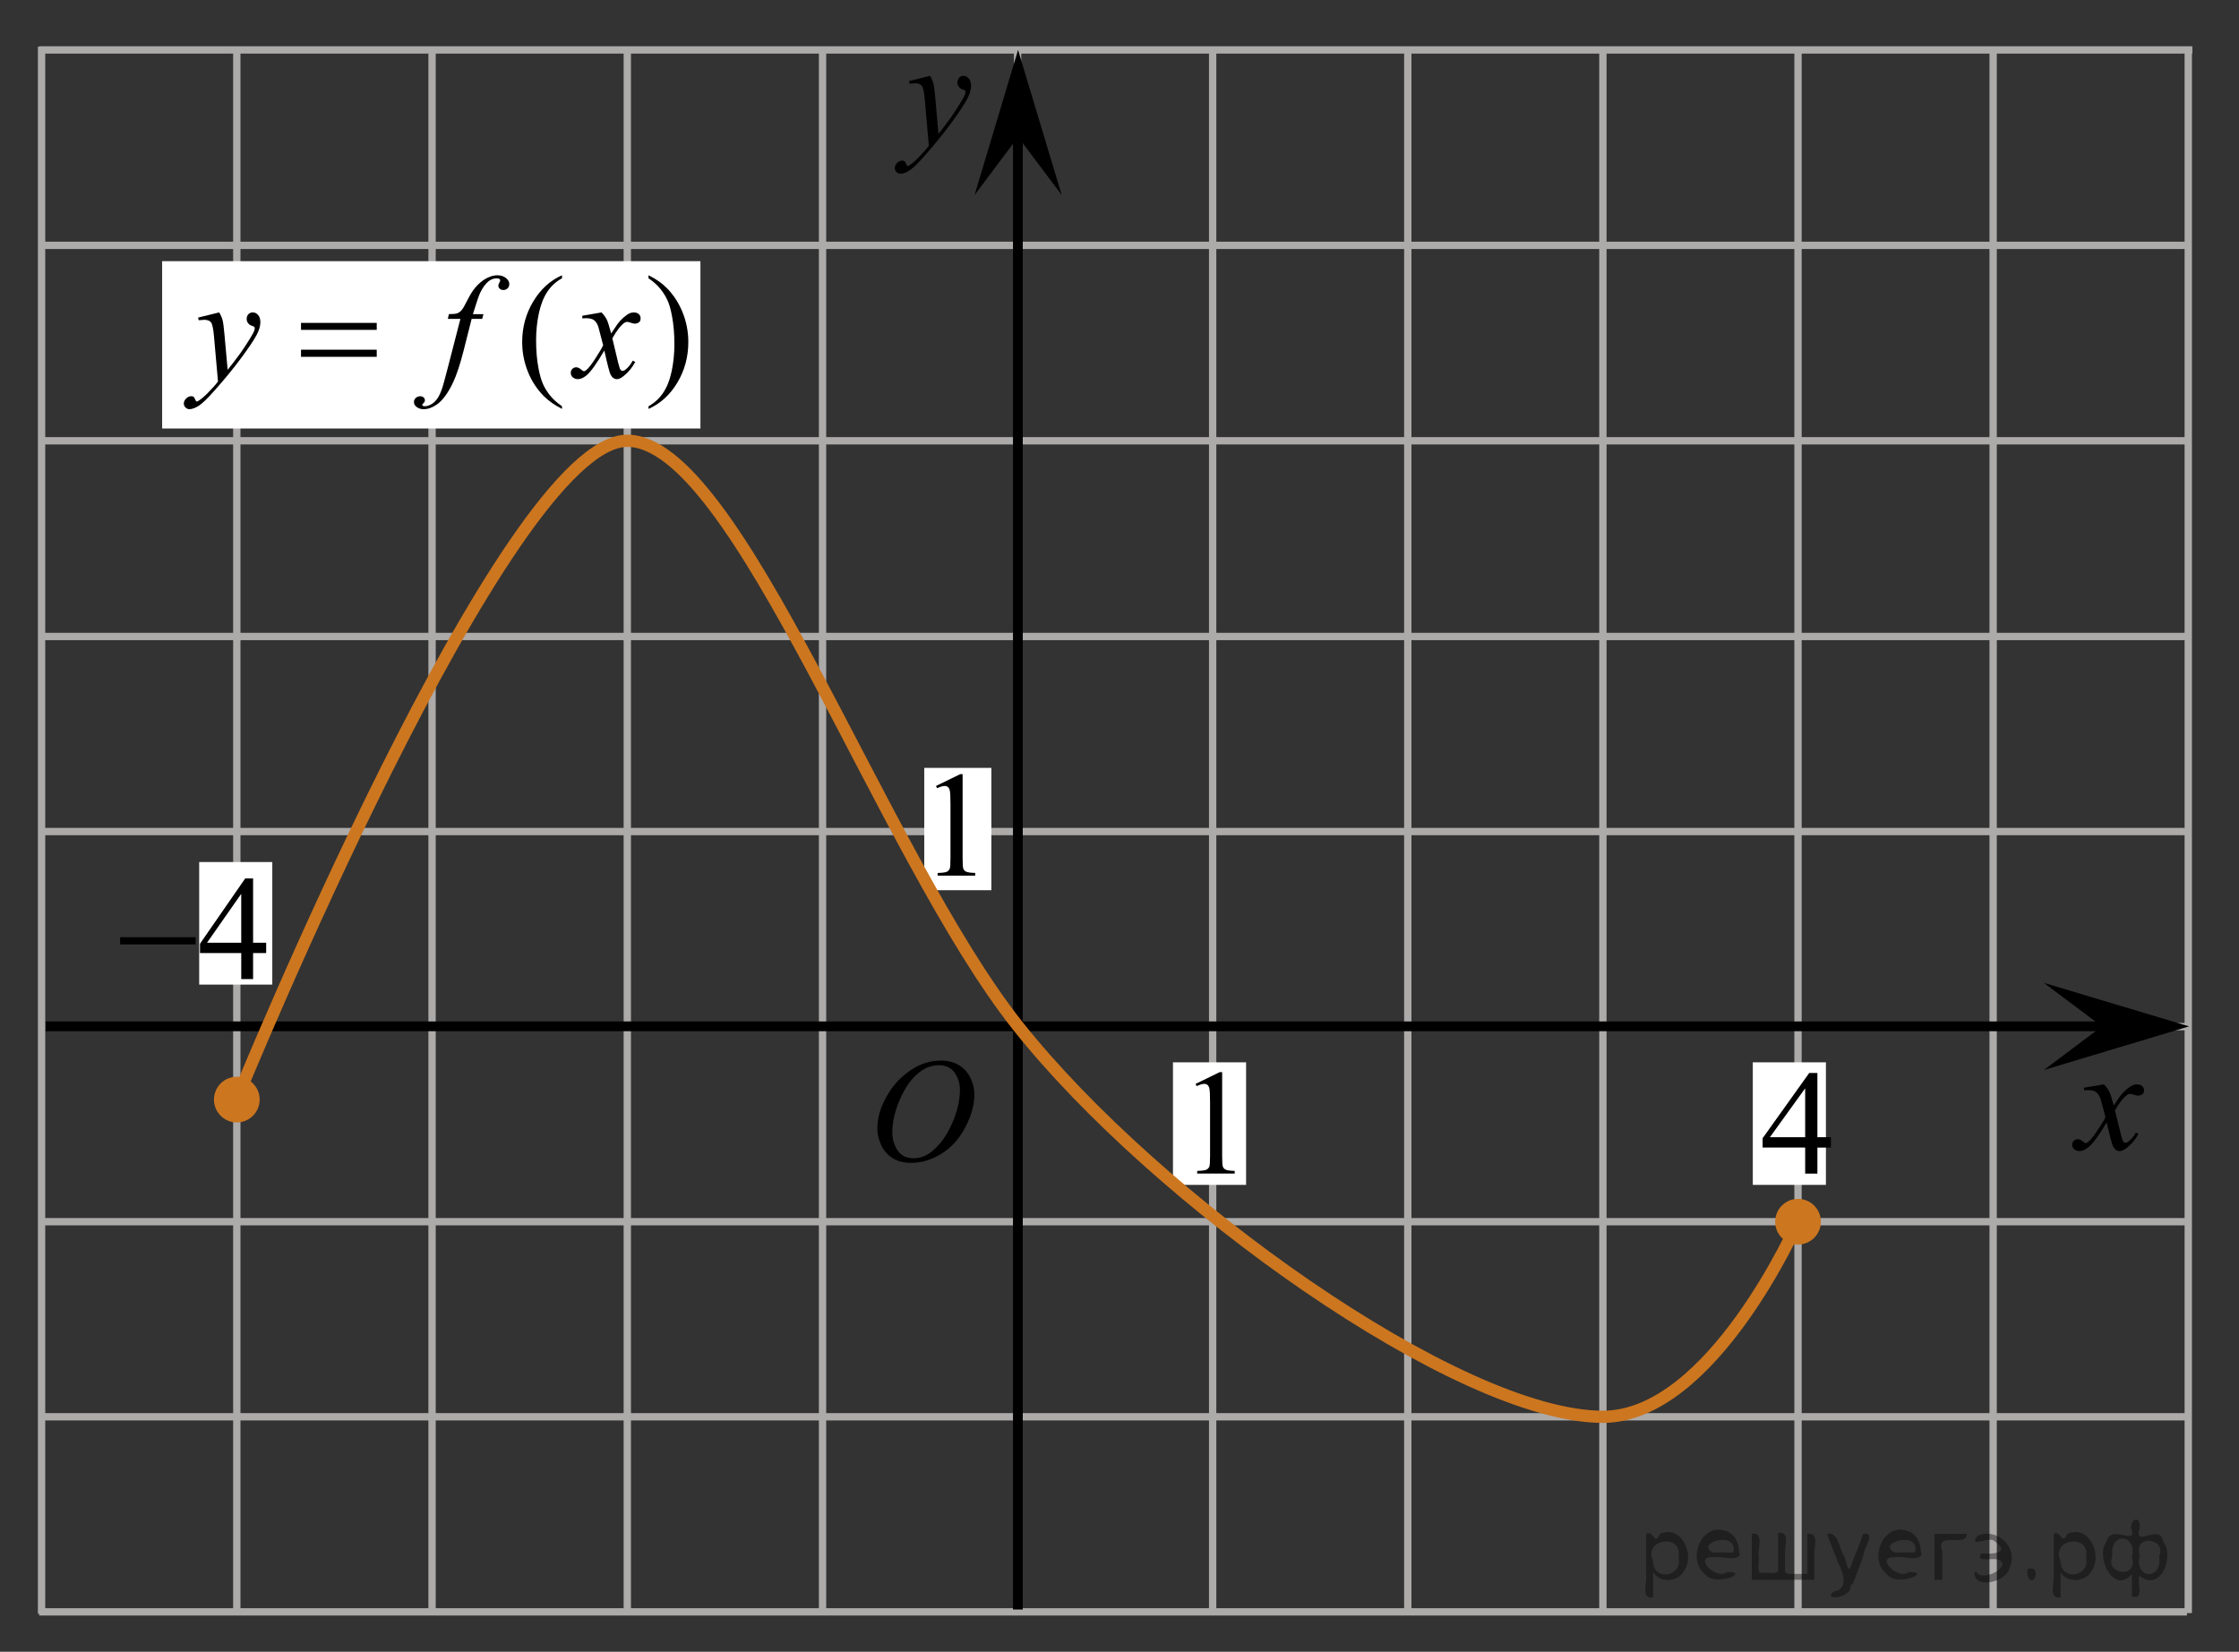 <?xml version="1.0" encoding="utf-8"?>
<!-- Generator: Adobe Illustrator 16.0.0, SVG Export Plug-In . SVG Version: 6.00 Build 0)  -->
<!DOCTYPE svg PUBLIC "-//W3C//DTD SVG 1.1//EN" "http://www.w3.org/Graphics/SVG/1.1/DTD/svg11.dtd">
<svg version="1.1" id="Слой_1" xmlns="http://www.w3.org/2000/svg" xmlns:xlink="http://www.w3.org/1999/xlink" x="0px" y="0px"
	 width="229.117px" height="169.066px" viewBox="-122.658 -94.496 229.117 169.066"
	 enable-background="new -122.658 -94.496 229.117 169.066" xml:space="preserve">
<rect x="-122.658" y="-94.496" width="229.117" height="169.066" fill="#333333" stroke="none"/>
<line fill="none" stroke="#ADAAAA" stroke-width="0.75" stroke-miterlimit="10" x1="-118.397" y1="-69.383" x2="101.36" y2="-69.383"/>
<line fill="none" stroke="#ADAAAA" stroke-width="0.75" stroke-miterlimit="10" x1="81.3" y1="70.607" x2="81.3" y2="-89.361"/>
<line fill="none" stroke="#ADAAAA" stroke-width="0.75" stroke-miterlimit="10" x1="-98.425" y1="70.675" x2="-98.425" y2="-89.722"/>
<line fill="none" stroke="#ADAAAA" stroke-width="0.75" stroke-miterlimit="10" x1="-78.445" y1="70.241" x2="-78.445" y2="-89.101"/>
<line fill="none" stroke="#ADAAAA" stroke-width="0.75" stroke-miterlimit="10" x1="-118.471" y1="-9.383" x2="101.024" y2="-9.383"/>
<line fill="none" stroke="#ADAAAA" stroke-width="0.75" stroke-miterlimit="10" x1="-118.423" y1="10.585" x2="101.265" y2="10.585"/>
<line fill="none" stroke="#ADAAAA" stroke-width="0.75" stroke-miterlimit="10" x1="-118.428" y1="50.517" x2="101.134" y2="50.517"/>
<line fill="none" stroke="#ADAAAA" stroke-width="0.75" stroke-miterlimit="10" x1="-118.649" y1="70.484" x2="101.134" y2="70.484"/>
<line fill="none" stroke="#ADAAAA" stroke-width="0.75" stroke-miterlimit="10" x1="-118.537" y1="-49.381" x2="101.22" y2="-49.381"/>
<line fill="none" stroke="#ADAAAA" stroke-width="0.75" stroke-miterlimit="10" x1="-58.466" y1="70.241" x2="-58.466" y2="-89.412"/>
<line fill="none" stroke="#ADAAAA" stroke-width="0.75" stroke-miterlimit="10" x1="-18.527" y1="70.566" x2="-18.527" y2="-89.371"/>
<line fill="none" stroke="#ADAAAA" stroke-width="0.75" stroke-miterlimit="10" x1="1.433" y1="70.584" x2="1.433" y2="-89.381"/>
<line fill="none" stroke="#ADAAAA" stroke-width="0.75" stroke-miterlimit="10" x1="21.401" y1="70.584" x2="21.401" y2="-89.381"/>
<line fill="none" stroke="#ADAAAA" stroke-width="0.75" stroke-miterlimit="10" x1="41.366" y1="70.584" x2="41.366" y2="-89.381"/>
<line fill="none" stroke="#ADAAAA" stroke-width="0.75" stroke-miterlimit="10" x1="61.333" y1="70.597" x2="61.333" y2="-89.371"/>
<line fill="none" stroke="#ADAAAA" stroke-width="0.75" stroke-miterlimit="10" x1="-38.487" y1="70.488" x2="-38.487" y2="-89.448"/>
<line fill="none" stroke="#ADAAAA" stroke-width="0.75" stroke-miterlimit="10" x1="-118.471" y1="-29.35" x2="101.134" y2="-29.35"/>
<line fill="none" stroke="#ADAAAA" stroke-width="0.75" stroke-miterlimit="10" x1="-118.368" y1="30.55" x2="101.283" y2="30.55"/>
<line fill="none" stroke="#000000" stroke-miterlimit="10" x1="-18.499" y1="70.241" x2="-18.499" y2="-84.94"/>
<line fill="none" stroke="#000000" stroke-miterlimit="10" x1="-118.052" y1="10.551" x2="92.874" y2="10.551"/>
<g>
	<g>
		<g>
			<g>
				<g>
					<g>
						<g>
							<g>
								<g>
									<g>
										<g>
											<g>
												<g>
													<g>
														<g>
															<g>
																<g>
																	<g>
																		<g>
																			<defs>
																				<rect id="SVGID_1_" x="-35.825" y="10.552" width="16.438" height="17.871"/>
																			</defs>
																			<clipPath id="SVGID_2_">
																				<use xlink:href="#SVGID_1_"  overflow="visible"/>
																			</clipPath>
																			<g clip-path="url(#SVGID_2_)">
																				<path d="M-26.344,14.058c0.66,0,1.247,0.146,1.76,0.436c0.513,0.287,0.908,0.716,1.196,1.273
																					c0.288,0.563,0.438,1.146,0.438,1.755c0,1.069-0.313,2.194-0.936,3.379c-0.619,1.182-1.438,2.075-2.438,2.693
																					s-2.028,0.937-3.104,0.937c-0.771,0-1.414-0.175-1.938-0.518c-0.521-0.346-0.896-0.794-1.146-1.354
																					c-0.245-0.563-0.368-1.104-0.368-1.634c0-0.938,0.229-1.854,0.676-2.771c0.445-0.912,0.979-1.678,1.604-2.289
																					c0.623-0.609,1.289-1.084,1.994-1.414C-27.887,14.224-27.137,14.058-26.344,14.058z M-26.594,14.531
																					c-0.488,0-0.979,0.122-1.438,0.366c-0.465,0.243-0.938,0.646-1.396,1.192c-0.462,0.556-0.875,1.277-1.241,2.178
																					c-0.451,1.104-0.68,2.146-0.68,3.123c0,0.695,0.182,1.313,0.535,1.854c0.354,0.539,0.902,0.813,1.646,0.813
																					c0.443,0,0.892-0.109,1.313-0.332c0.434-0.225,0.875-0.604,1.346-1.141c0.584-0.676,1.07-1.535,1.479-2.58
																					c0.396-1.049,0.601-2.021,0.601-2.93c0-0.672-0.186-1.266-0.535-1.775
																					C-25.335,14.791-25.875,14.531-26.594,14.531z"/>
																			</g>
																		</g>
																	</g>
																</g>
															</g>
														</g>
													</g>
												</g>
											</g>
										</g>
									</g>
								</g>
							</g>
						</g>
					</g>
				</g>
			</g>
		</g>
	</g>
</g>
<g>
	<g>
		<path d="M-27.483-86.733c0.167,0.288,0.281,0.56,0.347,0.811c0.063,0.251,0.129,0.742,0.19,1.478l0.322,3.661
			c0.295-0.355,0.722-0.923,1.279-1.697c0.271-0.377,0.604-0.891,1-1.54c0.239-0.396,0.388-0.675,0.44-0.833
			c0.028-0.078,0.044-0.16,0.044-0.244c0-0.057-0.019-0.102-0.053-0.136c-0.033-0.032-0.124-0.074-0.27-0.123
			c-0.146-0.047-0.266-0.134-0.359-0.261c-0.095-0.127-0.146-0.271-0.146-0.437c0-0.203,0.062-0.366,0.179-0.49
			c0.116-0.124,0.265-0.188,0.439-0.188c0.216,0,0.398,0.093,0.553,0.271c0.15,0.182,0.229,0.432,0.229,0.748
			c0,0.393-0.132,0.841-0.396,1.344c-0.267,0.503-0.773,1.275-1.528,2.317s-1.669,2.179-2.743,3.407
			c-0.739,0.849-1.289,1.383-1.646,1.604c-0.356,0.221-0.665,0.33-0.92,0.33c-0.149,0-0.285-0.06-0.398-0.175
			c-0.115-0.117-0.174-0.253-0.174-0.405c0-0.193,0.08-0.37,0.238-0.528c0.159-0.156,0.332-0.236,0.521-0.236
			c0.099,0,0.18,0.021,0.242,0.065c0.038,0.023,0.081,0.097,0.129,0.212c0.047,0.117,0.089,0.195,0.129,0.233
			c0.022,0.024,0.055,0.037,0.088,0.037c0.028,0,0.081-0.024,0.153-0.073c0.271-0.169,0.585-0.438,0.94-0.805
			c0.471-0.485,0.817-0.884,1.044-1.189l-0.411-4.719c-0.067-0.778-0.172-1.253-0.311-1.421c-0.137-0.168-0.366-0.253-0.689-0.253
			c-0.104,0-0.287,0.016-0.552,0.044l-0.065-0.274L-27.483-86.733z"/>
	</g>
</g>
<rect x="-2.628" y="14.237" fill="#FFFFFF" width="7.482" height="12.544"/>
<path fill="none" stroke="#0A990A" stroke-width="1.25" stroke-linecap="round" stroke-linejoin="round" stroke-miterlimit="8" d="
	M-118.763-89.412"/>
<path fill="none" stroke="#0A990A" stroke-width="1.25" stroke-linecap="round" stroke-linejoin="round" stroke-miterlimit="8" d="
	M-118.763-89.412"/>
<path fill="none" stroke="#0A990A" stroke-width="1.25" stroke-linecap="round" stroke-linejoin="round" stroke-miterlimit="8" d="
	M-122.658-94.496"/>
<path fill="none" stroke="#0A990A" stroke-width="1.25" stroke-linecap="round" stroke-linejoin="round" stroke-miterlimit="8" d="
	M-121.378-92.496"/>
<path fill="none" stroke="#0A990A" stroke-width="1.25" stroke-linecap="round" stroke-linejoin="round" stroke-miterlimit="8" d="
	M106.459,74.571"/>
<path fill="none" stroke="#0A990A" stroke-width="1.25" stroke-linecap="round" stroke-linejoin="round" stroke-miterlimit="8" d="
	M106.459,74.571"/>
<path fill="none" stroke="#0A990A" stroke-width="1.25" stroke-linecap="round" stroke-linejoin="round" stroke-miterlimit="8" d="
	M101.267,70.615"/>
<path fill="none" stroke="#0A990A" stroke-width="1.25" stroke-linecap="round" stroke-linejoin="round" stroke-miterlimit="8" d="
	M102.974,72.171"/>
<g>
	<g>
		<path d="M-0.321,16.448l2.479-1.209h0.247v8.601c0,0.567,0.021,0.929,0.068,1.063c0.047,0.145,0.146,0.248,0.297,0.321
			c0.148,0.071,0.457,0.115,0.92,0.127v0.272h-3.84v-0.271c0.479-0.015,0.793-0.056,0.938-0.123c0.146-0.071,0.231-0.17,0.297-0.293
			c0.058-0.124,0.082-0.49,0.082-1.104v-5.495c0-0.737-0.022-1.22-0.072-1.43c-0.034-0.159-0.104-0.273-0.19-0.354
			c-0.094-0.075-0.201-0.112-0.335-0.112c-0.188,0-0.438,0.078-0.771,0.23L-0.321,16.448z"/>
	</g>
</g>
<rect x="56.707" y="14.237" fill="#FFFFFF" width="7.482" height="12.544"/>
<rect x="-102.276" y="-6.263" fill="#FFFFFF" width="7.482" height="12.544"/>
<path fill="#CC761F" d="M-98.427,15.712c-1.285,0-2.336,1.045-2.336,2.338c0,1.291,1.041,2.339,2.336,2.339
	c1.291,0,2.341-1.044,2.341-2.339C-96.084,16.757-97.134,15.712-98.427,15.712L-98.427,15.712z"/>
<path fill="#CC761F" d="M61.331,28.212c-1.285,0-2.336,1.045-2.336,2.338c0,1.291,1.041,2.338,2.336,2.338
	c1.291,0,2.341-1.043,2.341-2.338C63.674,29.257,62.624,28.212,61.331,28.212L61.331,28.212z"/>
<line fill="none" stroke="#ADAAAA" stroke-width="0.75" stroke-miterlimit="10" x1="-118.404" y1="70.675" x2="-118.404" y2="-89.722"/>
<line fill="none" stroke="#ADAAAA" stroke-width="0.75" stroke-miterlimit="10" x1="101.267" y1="70.607" x2="101.267" y2="-89.361"/>
<g>
	<g>
		<path d="M92.632,16.492c0.248,0.255,0.437,0.512,0.563,0.767c0.091,0.177,0.238,0.641,0.446,1.391l0.669-0.972
			c0.178-0.234,0.393-0.459,0.646-0.673c0.253-0.215,0.478-0.358,0.667-0.438c0.122-0.049,0.259-0.073,0.402-0.073
			c0.218,0,0.391,0.059,0.521,0.169c0.129,0.111,0.191,0.25,0.191,0.412c0,0.188-0.038,0.313-0.113,0.382
			c-0.142,0.123-0.304,0.187-0.483,0.187c-0.105,0-0.221-0.021-0.342-0.065c-0.238-0.078-0.396-0.118-0.479-0.118
			c-0.121,0-0.266,0.068-0.433,0.206c-0.313,0.255-0.688,0.748-1.124,1.479l0.623,2.529c0.097,0.388,0.178,0.617,0.242,0.693
			c0.063,0.075,0.132,0.113,0.194,0.113c0.105,0,0.229-0.057,0.372-0.169c0.277-0.229,0.519-0.521,0.713-0.882l0.269,0.132
			C95.859,22.14,95.45,22.619,94.962,23c-0.278,0.217-0.516,0.323-0.705,0.323c-0.283,0-0.513-0.152-0.679-0.464
			c-0.105-0.188-0.325-1.016-0.659-2.471c-0.789,1.328-1.422,2.185-1.896,2.563c-0.31,0.245-0.605,0.367-0.896,0.367
			c-0.202,0-0.389-0.068-0.556-0.213c-0.121-0.105-0.184-0.252-0.184-0.435c0-0.161,0.058-0.296,0.167-0.403
			c0.11-0.107,0.247-0.162,0.409-0.162s0.334,0.079,0.518,0.234c0.132,0.111,0.231,0.17,0.303,0.17c0.063,0,0.142-0.039,0.235-0.118
			c0.235-0.188,0.563-0.588,0.971-1.206c0.41-0.618,0.68-1.063,0.807-1.338c-0.313-1.19-0.481-1.821-0.511-1.891
			c-0.114-0.317-0.269-0.546-0.454-0.678c-0.188-0.133-0.464-0.197-0.826-0.197c-0.116,0-0.25,0.005-0.399,0.016v-0.264
			L92.632,16.492z"/>
	</g>
</g>
<polygon points="92.436,10.559 86.492,6.105 101.346,10.556 86.5,15.02 "/>
<g>
	<g>
		<path d="M-95.421,1.997v1.057h-1.338v2.664h-1.213V3.053h-4.221V2.1l4.625-6.682h0.809v6.578L-95.421,1.997L-95.421,1.997z
			 M-97.973,1.997V-3.01l-3.5,5.008L-97.973,1.997L-97.973,1.997z"/>
	</g>
	<g>
		<path d="M-110.362,1.431h7.722v0.737h-7.722V1.431z"/>
	</g>
</g>
<g>
	<g>
		<path d="M64.698,21.904v1.058h-1.381v2.664h-1.252V22.96H57.71v-0.953l4.772-6.682h0.834v6.577L64.698,21.904L64.698,21.904z
			 M62.065,21.904v-5.008l-3.611,5.008H62.065z"/>
	</g>
</g>
<rect x="-28.079" y="-15.901" fill="#FFFFFF" width="6.867" height="12.521"/>
<g>
	<g>
		<path d="M-26.881-14.048l2.479-1.209h0.248v8.599c0,0.569,0.021,0.927,0.068,1.065c0.047,0.142,0.146,0.246,0.297,0.316
			c0.146,0.073,0.457,0.116,0.92,0.127v0.279h-3.842v-0.273c0.479-0.014,0.793-0.055,0.938-0.122
			c0.145-0.07,0.229-0.176,0.295-0.296c0.059-0.12,0.082-0.485,0.082-1.104v-5.496c0-0.739-0.021-1.217-0.072-1.428
			c-0.033-0.159-0.104-0.276-0.188-0.354c-0.098-0.071-0.203-0.106-0.338-0.106c-0.188,0-0.438,0.076-0.771,0.229L-26.881-14.048z"
			/>
	</g>
</g>
<path fill="none" stroke="#CC761F" stroke-width="1.25" stroke-linecap="round" stroke-miterlimit="10" d="M-98.425,17.987
	c0,0,27.483-67.367,39.959-67.367c11.274,0,25.967,42.247,39.996,59.933c14.029,17.686,45.029,39.966,59.836,39.966
	c11.192,0,19.968-19.967,19.968-19.967"/>
<line fill="none" stroke="#ADAAAA" stroke-width="0.75" stroke-miterlimit="10" x1="-118.624" y1="-89.385" x2="101.688" y2="-89.385"/>
<rect x="-106.066" y="-67.763" fill="#FFFFFF" width="55.083" height="17.125"/>
<g>
	<g>
		<path d="M-65.15-52.916v0.271c-0.743-0.373-1.363-0.809-1.859-1.309c-0.708-0.711-1.254-1.55-1.638-2.516
			c-0.384-0.967-0.576-1.969-0.576-3.009c0-1.52,0.376-2.904,1.129-4.157c0.753-1.254,1.734-2.148,2.944-2.688v0.309
			c-0.605,0.333-1.102,0.789-1.491,1.368c-0.388,0.578-0.679,1.313-0.871,2.198c-0.192,0.888-0.288,1.814-0.288,2.78
			c0,1.049,0.081,2.002,0.244,2.859c0.127,0.678,0.283,1.221,0.465,1.629c0.182,0.409,0.427,0.804,0.734,1.181
			C-66.049-53.619-65.647-53.259-65.15-52.916z"/>
		<path d="M-56.296-66.013v-0.309c0.748,0.367,1.37,0.802,1.867,1.302c0.704,0.716,1.247,1.556,1.631,2.52
			c0.384,0.963,0.576,1.967,0.576,3.011c0,1.521-0.375,2.906-1.125,4.159c-0.75,1.252-1.733,2.147-2.948,2.688v-0.271
			c0.605-0.338,1.103-0.795,1.494-1.371c0.391-0.576,0.681-1.309,0.871-2.199c0.189-0.89,0.284-1.816,0.284-2.783
			c0-1.044-0.081-1.997-0.243-2.859c-0.123-0.678-0.277-1.219-0.461-1.625c-0.184-0.407-0.429-0.799-0.734-1.178
			C-55.391-65.31-55.794-65.67-56.296-66.013z"/>
	</g>
	<g>
		<path d="M-100.227-62.52c0.167,0.284,0.283,0.551,0.347,0.798s0.128,0.734,0.192,1.46l0.325,3.618
			c0.295-0.354,0.723-0.912,1.284-1.677c0.271-0.373,0.605-0.88,1.003-1.521c0.241-0.394,0.389-0.667,0.443-0.823
			c0.029-0.079,0.044-0.16,0.044-0.243c0-0.054-0.018-0.098-0.052-0.133c-0.035-0.034-0.125-0.074-0.27-0.121
			c-0.145-0.046-0.266-0.132-0.361-0.257c-0.096-0.125-0.144-0.27-0.144-0.432c0-0.2,0.059-0.361,0.177-0.484
			c0.118-0.122,0.266-0.185,0.442-0.185c0.217,0,0.401,0.09,0.554,0.27c0.152,0.179,0.229,0.425,0.229,0.738
			c0,0.388-0.133,0.829-0.398,1.327c-0.266,0.497-0.777,1.262-1.535,2.29c-0.758,1.03-1.675,2.152-2.752,3.368
			c-0.743,0.839-1.293,1.367-1.653,1.585c-0.359,0.218-0.667,0.327-0.922,0.327c-0.152,0-0.286-0.058-0.402-0.173
			c-0.116-0.115-0.173-0.249-0.173-0.4c0-0.19,0.08-0.364,0.24-0.521c0.16-0.157,0.333-0.235,0.52-0.235
			c0.099,0,0.18,0.022,0.244,0.066c0.04,0.023,0.083,0.095,0.129,0.21c0.047,0.113,0.09,0.19,0.129,0.23
			c0.024,0.024,0.054,0.036,0.088,0.036c0.03,0,0.081-0.023,0.155-0.073c0.271-0.167,0.585-0.432,0.945-0.794
			c0.472-0.479,0.821-0.873,1.048-1.177l-0.414-4.662c-0.069-0.77-0.172-1.238-0.31-1.404c-0.138-0.167-0.369-0.25-0.694-0.25
			c-0.103,0-0.288,0.016-0.553,0.045l-0.066-0.272L-100.227-62.52z"/>
		<path d="M-73.184-62.343l-0.133,0.484h-1.078l-0.812,3.213c-0.359,1.417-0.721,2.514-1.084,3.287
			c-0.517,1.094-1.073,1.85-1.667,2.267c-0.453,0.317-0.905,0.478-1.358,0.478c-0.295,0-0.546-0.088-0.752-0.265
			c-0.153-0.123-0.229-0.282-0.229-0.479c0-0.157,0.063-0.293,0.188-0.408c0.125-0.114,0.279-0.173,0.461-0.173
			c0.133,0,0.245,0.041,0.336,0.125c0.091,0.083,0.136,0.18,0.136,0.286c0,0.108-0.052,0.209-0.155,0.302
			c-0.079,0.068-0.118,0.12-0.118,0.154c0,0.044,0.017,0.078,0.052,0.104c0.044,0.033,0.113,0.051,0.207,0.051
			c0.211,0,0.434-0.065,0.667-0.198c0.234-0.132,0.442-0.33,0.624-0.592c0.182-0.263,0.354-0.643,0.517-1.137
			c0.069-0.205,0.253-0.886,0.554-2.036l1.284-4.979h-1.284l0.103-0.484c0.408,0,0.694-0.028,0.856-0.085
			c0.163-0.058,0.311-0.164,0.446-0.323c0.135-0.159,0.311-0.457,0.528-0.895c0.29-0.589,0.568-1.045,0.834-1.368
			c0.364-0.437,0.746-0.764,1.147-0.98s0.779-0.327,1.133-0.327c0.374,0,0.674,0.094,0.9,0.283c0.226,0.188,0.339,0.394,0.339,0.613
			c0,0.172-0.057,0.315-0.17,0.435c-0.113,0.117-0.258,0.176-0.435,0.176c-0.153,0-0.277-0.044-0.373-0.132
			s-0.144-0.193-0.144-0.316c0-0.077,0.032-0.175,0.096-0.289c0.064-0.115,0.096-0.192,0.096-0.232c0-0.068-0.022-0.119-0.066-0.154
			c-0.064-0.049-0.158-0.073-0.281-0.073c-0.31,0-0.588,0.1-0.833,0.295c-0.33,0.26-0.625,0.667-0.886,1.221
			c-0.133,0.29-0.376,1.008-0.73,2.155h1.084V-62.343z"/>
		<path d="M-61.098-62.52c0.241,0.255,0.423,0.511,0.546,0.766c0.088,0.177,0.233,0.64,0.436,1.39l0.649-0.971
			c0.172-0.235,0.381-0.459,0.627-0.673c0.246-0.214,0.462-0.358,0.649-0.438c0.118-0.049,0.248-0.073,0.391-0.073
			c0.211,0,0.38,0.058,0.505,0.169c0.125,0.113,0.188,0.25,0.188,0.412c0,0.188-0.037,0.313-0.111,0.382
			c-0.138,0.123-0.295,0.186-0.472,0.186c-0.103,0-0.214-0.022-0.332-0.066c-0.231-0.078-0.386-0.118-0.465-0.118
			c-0.118,0-0.258,0.069-0.42,0.206c-0.305,0.255-0.669,0.748-1.092,1.479l0.605,2.529c0.094,0.388,0.172,0.618,0.236,0.694
			s0.128,0.113,0.192,0.113c0.103,0,0.224-0.056,0.361-0.169c0.271-0.227,0.502-0.521,0.694-0.882l0.258,0.132
			c-0.31,0.579-0.704,1.06-1.181,1.44c-0.271,0.217-0.5,0.323-0.686,0.323c-0.276,0-0.495-0.153-0.657-0.463
			c-0.104-0.19-0.317-1.015-0.642-2.471c-0.768,1.328-1.382,2.184-1.845,2.565c-0.3,0.245-0.59,0.367-0.871,0.367
			c-0.197,0-0.376-0.069-0.539-0.213c-0.118-0.106-0.177-0.252-0.177-0.434c0-0.162,0.054-0.297,0.162-0.404
			c0.108-0.108,0.241-0.162,0.398-0.162c0.158,0,0.325,0.078,0.502,0.235c0.128,0.111,0.226,0.169,0.295,0.169
			c0.059,0,0.135-0.039,0.229-0.117c0.231-0.187,0.546-0.589,0.944-1.206c0.398-0.618,0.659-1.063,0.782-1.339
			c-0.305-1.191-0.47-1.821-0.494-1.89c-0.113-0.318-0.261-0.545-0.443-0.678c-0.182-0.132-0.45-0.197-0.804-0.197
			c-0.113,0-0.244,0.005-0.391,0.015v-0.265L-61.098-62.52z"/>
	</g>
	<g>
		<path d="M-91.855-61.447h7.748v0.714h-7.748V-61.447z M-91.855-58.703h7.748v0.729h-7.748V-58.703z"/>
	</g>
</g>
<polygon points="-18.476,-80.476 -22.931,-74.533 -18.479,-89.385 -14.015,-74.538 "/>
<g style="stroke:none;fill:#000;fill-opacity:0.4" > <path d="m 46.5,66.5 c 0,0.8 0,1.6 0,2.5 -1.3,0.2 -0.6,-1.5 -0.7,-2.3 0,-1.4 0,-2.8 0,-4.2 0.8,-0.4 0.8,1.3 1.4,0.0 2.2,-1.0 3.7,2.2 2.4,3.9 -0.6,1.0 -2.4,1.2 -3.1,0.0 z m 2.6,-1.6 c 0.5,-2.5 -3.7,-1.9 -2.6,0.4 0.0,2.1 3.1,1.6 2.6,-0.4 z" /> <path d="m 55.4,64.6 c -0.4,0.8 -1.9,0.1 -2.8,0.3 -2.0,-0.1 0.3,2.4 1.5,1.5 2.5,0.0 -1.4,1.6 -2.3,0.2 -1.9,-1.5 -0.3,-5.3 2.1,-4.4 0.9,0.2 1.4,1.2 1.4,2.2 z m -0.7,-0.2 c 0.6,-2.3 -4.0,-1.0 -2.1,0.0 0.7,0 1.4,-0.0 2.1,-0.0 z" /> <path d="m 60.3,66.6 c 0.6,0 1.3,0 2.0,0 0,-1.3 0,-2.7 0,-4.1 1.3,-0.2 0.6,1.5 0.7,2.3 0,0.8 0,1.6 0,2.4 -2.1,0 -4.2,0 -6.4,0 0,-1.5 0,-3.1 0,-4.7 1.3,-0.2 0.6,1.5 0.7,2.3 0.1,0.5 -0.2,1.6 0.2,1.7 0.5,-0.1 1.6,0.2 1.8,-0.2 0,-1.3 0,-2.6 0,-3.9 1.3,-0.2 0.6,1.5 0.7,2.3 0,0.5 0,1.1 0,1.7 z" /> <path d="m 66.7,67.7 c 0.3,1.4 -3.0,1.7 -1.7,0.7 1.5,-0.2 1.0,-1.9 0.5,-2.8 -0.4,-1.0 -0.8,-2.0 -1.2,-3.1 1.2,-0.2 1.2,1.4 1.7,2.2 0.2,0.2 0.4,1.9 0.7,1.2 0.4,-1.1 0.9,-2.2 1.3,-3.4 1.4,-0.2 0.0,1.5 -0.0,2.3 -0.3,0.9 -0.7,1.9 -1.1,2.9 z" /> <path d="m 74.0,64.6 c -0.4,0.8 -1.9,0.1 -2.8,0.3 -2.0,-0.1 0.3,2.4 1.5,1.5 2.5,0.0 -1.4,1.6 -2.3,0.2 -1.9,-1.5 -0.3,-5.3 2.1,-4.4 0.9,0.2 1.4,1.2 1.4,2.2 z m -0.7,-0.2 c 0.6,-2.3 -4.0,-1.0 -2.1,0.0 0.7,0 1.4,-0.0 2.1,-0.0 z" /> <path d="m 75.3,67.2 c 0,-1.5 0,-3.1 0,-4.7 1.1,0 2.2,0 3.3,0 0.0,1.5 -3.3,-0.4 -2.5,1.8 0,0.9 0,1.9 0,2.9 -0.2,0 -0.5,0 -0.7,0 z" /> <path d="m 79.5,66.3 c 0.7,1.4 4.2,-0.8 2.1,-1.2 -0.5,-0.1 -2.2,0.3 -1.5,-0.6 1.0,0.1 3.1,0.0 1.4,-1.2 -0.6,-0.7 -2.8,0.8 -1.8,-0.6 2.0,-0.9 4.2,1.2 3.3,3.2 -0.2,1.5 -3.5,2.3 -3.6,0.7 l 0,-0.1 0,-0.0 0,0 z" /> <path d="m 84.8,66.1 c 1.6,-0.5 0.6,2.3 -0.0,0.6 -0.0,-0.2 0.0,-0.4 0.0,-0.6 z" /> <path d="m 88.2,66.5 c 0,0.8 0,1.6 0,2.5 -1.3,0.2 -0.6,-1.5 -0.7,-2.3 0,-1.4 0,-2.8 0,-4.2 0.8,-0.4 0.8,1.3 1.4,0.0 2.2,-1.0 3.7,2.2 2.4,3.9 -0.6,1.0 -2.4,1.2 -3.1,0.0 z m 2.6,-1.6 c 0.5,-2.5 -3.7,-1.9 -2.6,0.4 0.0,2.1 3.1,1.6 2.6,-0.4 z" /> <path d="m 93.5,64.8 c -0.8,1.9 2.7,2.3 2.0,0.1 0.6,-2.4 -2.3,-2.7 -2.0,-0.1 z m 2.0,4.2 c 0,-0.8 0,-1.6 0,-2.4 -1.8,2.2 -3.8,-1.7 -2.6,-3.3 0.4,-1.8 3.0,0.3 2.6,-1.1 -0.4,-1.1 0.9,-1.8 0.8,-0.3 -0.7,2.2 2.1,-0.6 2.4,1.4 1.2,1.6 -0.3,5.2 -2.4,3.5 -0.4,0.6 0.6,2.5 -0.8,2.1 z m 2.8,-4.2 c 0.8,-1.9 -2.7,-2.3 -2.0,-0.1 -0.6,2.4 2.3,2.7 2.0,0.1 z" /> </g></svg>

<!--File created and owned by https://sdamgia.ru. Copying is prohibited. All rights reserved.-->

